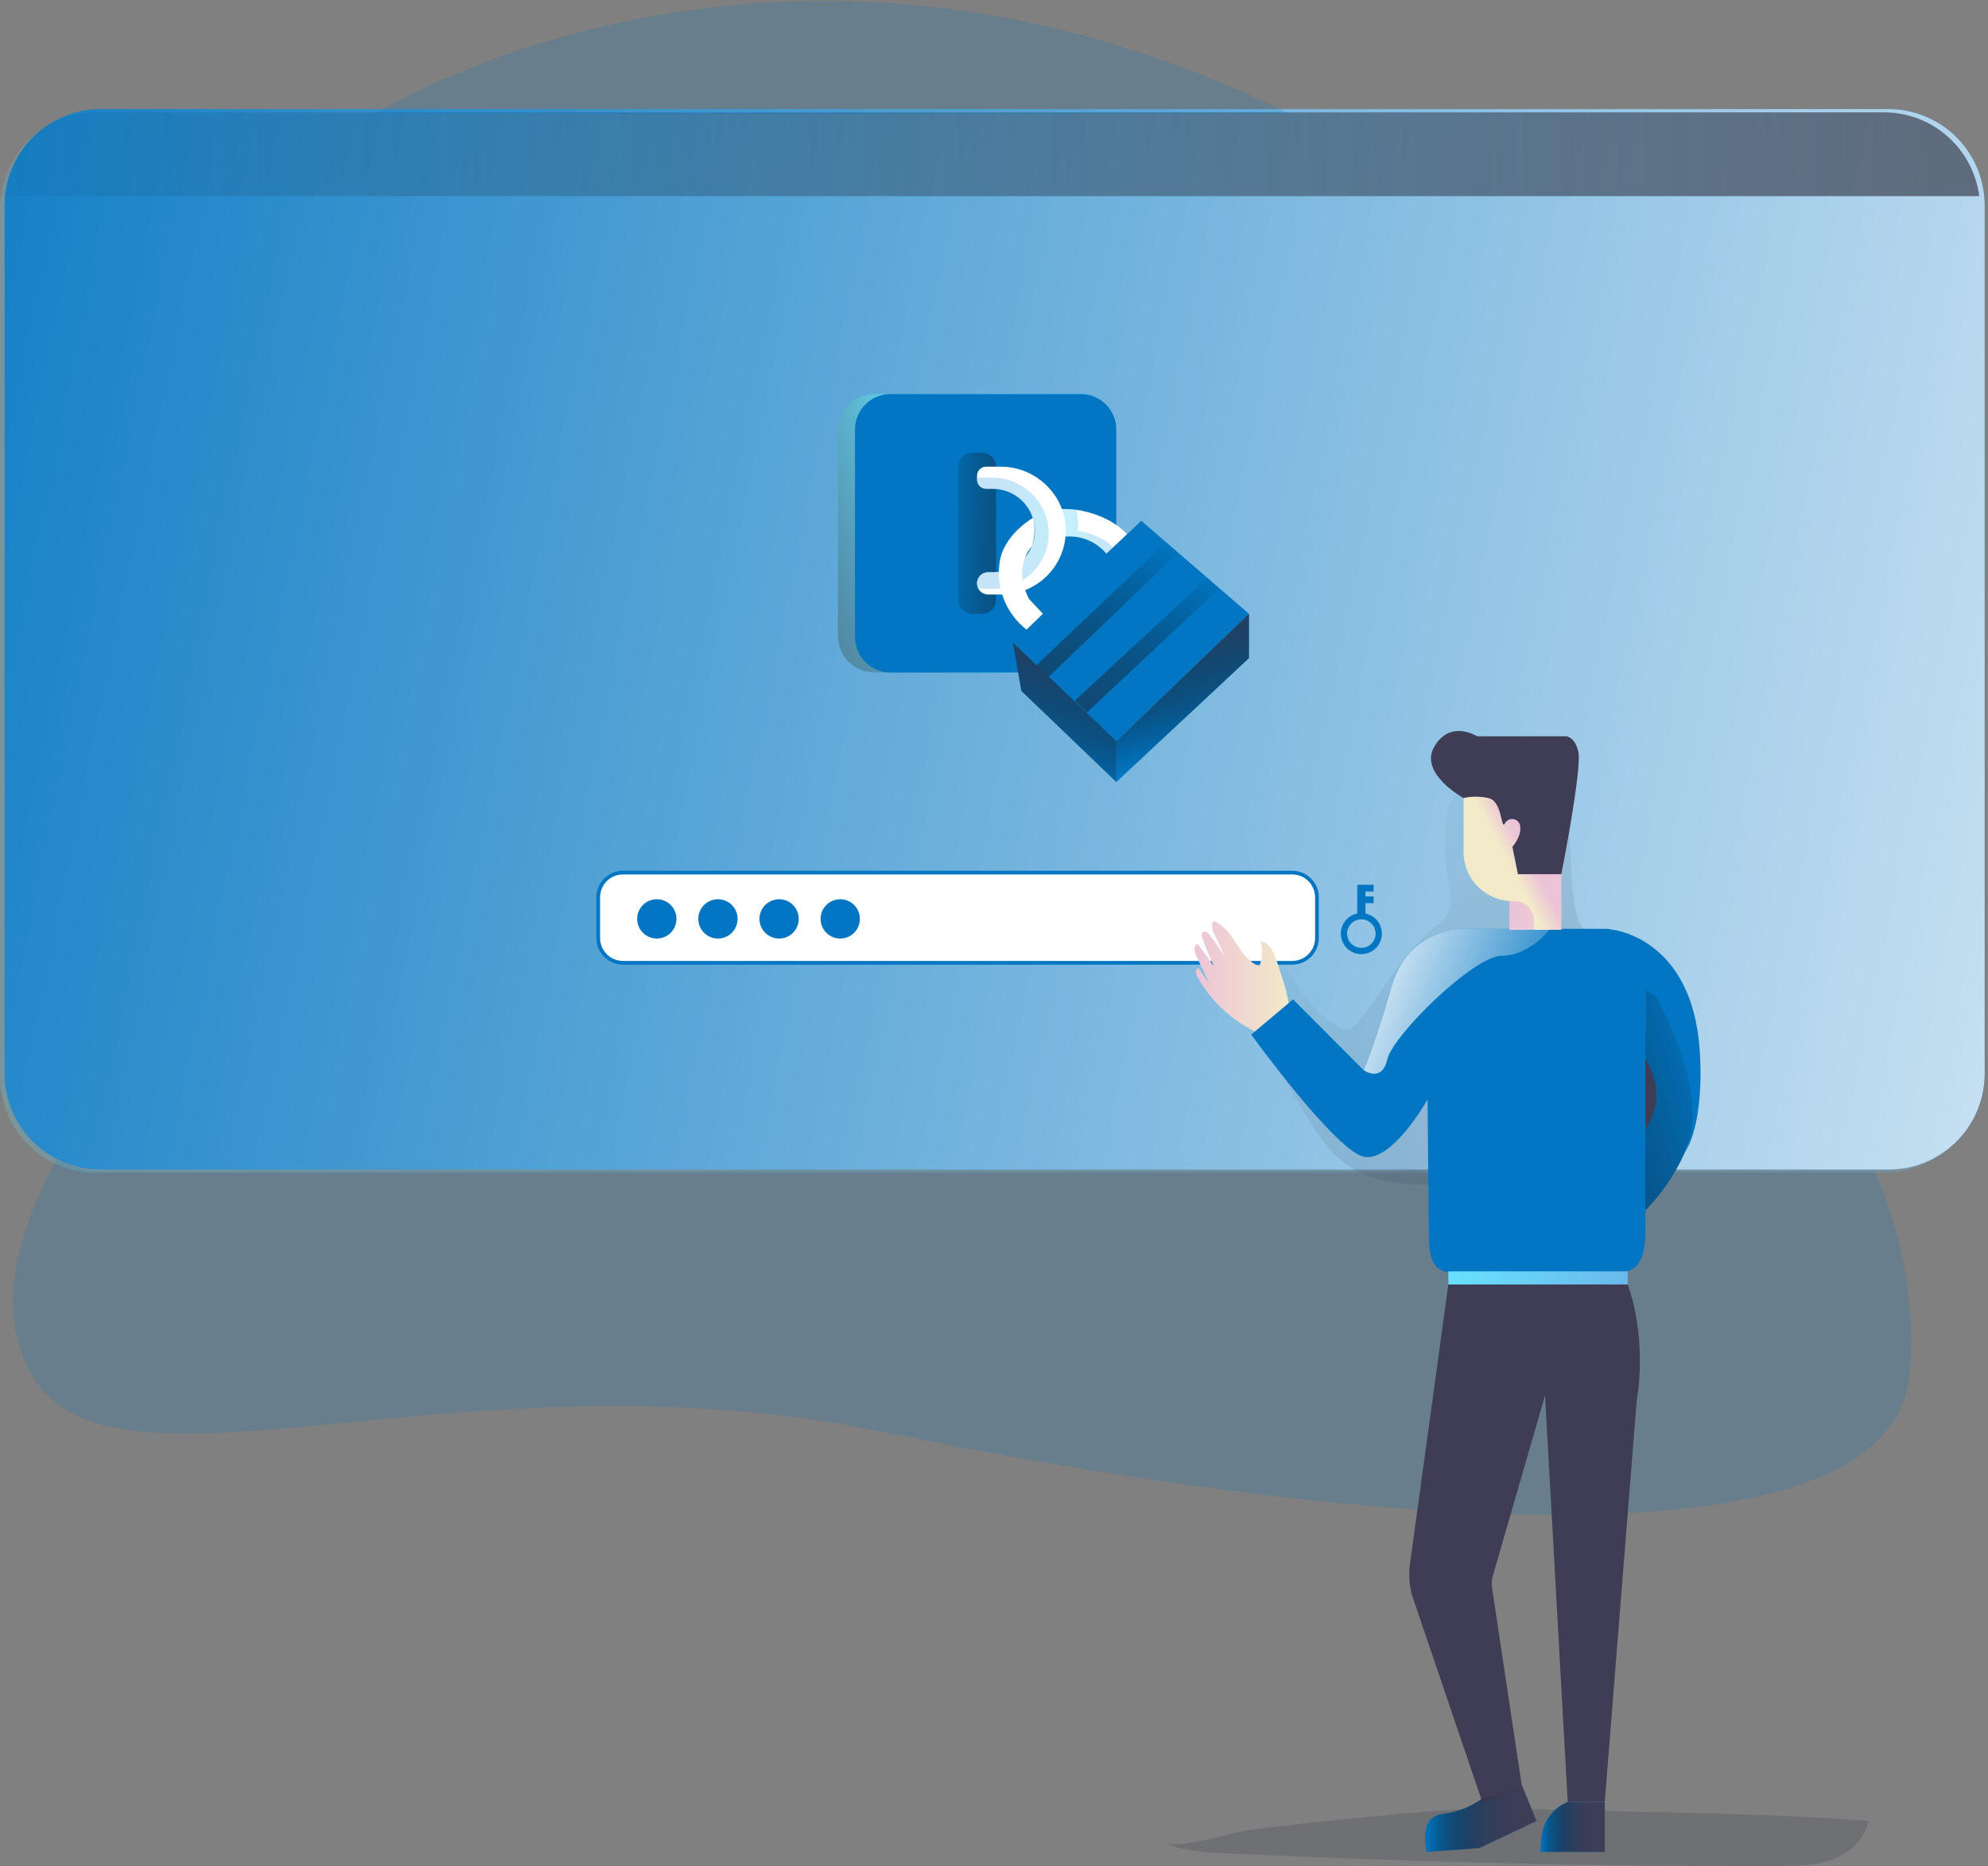 <svg width="471" height="442" viewBox="0 0 471 442" fill="none" xmlns="http://www.w3.org/2000/svg">
<rect x="0" y="0" width="471" height="442" fill="#808080" stroke="none"/>
<g clip-path="url(#clip0_5_121)">
<path opacity="0.18" d="M275.544 436.48C280.318 438.448 285.594 438.737 290.745 438.981C334.214 441.077 377.713 442.081 421.242 441.993C425.594 441.993 430.041 441.948 434.119 440.439C438.196 438.929 441.889 435.614 442.607 431.322C415.352 429.205 387.904 429.412 360.744 428.406C346.506 427.881 331.72 429.664 317.556 431.018C310.378 431.709 303.212 432.518 296.058 433.446C291.559 434.038 279.548 438.13 275.544 436.48Z" fill="#1D2741"/>
<path d="M360.67 423.093L364.023 431.329L350.48 437.738L337.974 438.648C337.974 438.648 335.835 430.411 341.674 429.679C345.087 429.289 348.343 428.03 351.131 426.023L360.67 423.093ZM371.423 426.815C369.726 427.516 368.25 428.663 367.153 430.136C366.056 431.608 365.378 433.35 365.192 435.177L364.829 438.648H380.207V426.808L371.423 426.815Z" fill="#0276C2"/>
<path opacity="0.22" d="M469.108 49.395V255.029C469.109 258.021 468.52 260.985 467.375 263.75C466.23 266.514 464.552 269.027 462.436 271.143C460.32 273.259 457.808 274.937 455.043 276.082C452.278 277.226 449.315 277.815 446.322 277.814H22.786C16.742 277.814 10.947 275.413 6.674 271.14C2.401 266.867 0 261.072 0 255.029V49.395C0.008 43.355 2.411 37.564 6.682 33.292C10.954 29.021 16.745 26.618 22.786 26.61H446.337C452.375 26.622 458.162 29.027 462.431 33.298C466.699 37.568 469.1 43.357 469.108 49.395Z" fill="url(#paint0_linear_5_121)"/>
<path d="M470.218 48.633V254.259C470.219 259.474 468.432 264.531 465.156 268.587C461.879 272.643 457.311 275.453 452.213 276.549C450.643 276.879 449.043 277.046 447.439 277.044H23.888C20.895 277.046 17.931 276.458 15.165 275.314C12.399 274.17 9.886 272.492 7.769 270.376C5.653 268.26 3.974 265.747 2.828 262.982C1.683 260.216 1.094 257.253 1.095 254.259V48.633C1.101 42.59 3.504 36.796 7.778 32.523C12.051 28.25 17.845 25.846 23.888 25.84H447.439C452.974 25.841 458.318 27.857 462.475 31.511C466.631 35.165 469.315 40.207 470.025 45.695C470.157 46.669 470.221 47.65 470.218 48.633Z" fill="#0276C2"/>
<path d="M470.218 48.633V254.259C470.219 259.474 468.432 264.531 465.156 268.587C461.879 272.643 457.311 275.453 452.213 276.549C450.643 276.879 449.043 277.046 447.439 277.044H23.888C20.895 277.046 17.931 276.458 15.165 275.314C12.399 274.17 9.886 272.492 7.769 270.376C5.653 268.26 3.974 265.747 2.828 262.982C1.683 260.216 1.094 257.253 1.095 254.259V48.633C1.101 42.59 3.504 36.796 7.778 32.523C12.051 28.25 17.845 25.846 23.888 25.84H447.439C452.974 25.841 458.318 27.857 462.475 31.511C466.631 35.165 469.315 40.207 470.025 45.695C470.157 46.669 470.221 47.65 470.218 48.633Z" fill="url(#paint1_linear_5_121)"/>
<path d="M468.93 46.465H0.192C0.904 40.976 3.59 35.934 7.747 32.28C11.905 28.626 17.251 26.611 22.786 26.61H446.337C451.872 26.609 457.219 28.624 461.377 32.278C465.535 35.932 468.22 40.975 468.93 46.465Z" fill="url(#paint2_linear_5_121)"/>
<path d="M306.152 206.684H147.592C144.355 206.684 141.731 209.308 141.731 212.545V222.187C141.731 225.424 144.355 228.048 147.592 228.048H306.152C309.389 228.048 312.013 225.424 312.013 222.187V212.545C312.013 209.308 309.389 206.684 306.152 206.684Z" fill="white" stroke="#0276C2" stroke-width="0.88" stroke-miterlimit="10"/>
<path d="M155.614 222.306C158.185 222.306 160.269 220.222 160.269 217.651C160.269 215.08 158.185 212.996 155.614 212.996C153.044 212.996 150.96 215.08 150.96 217.651C150.96 220.222 153.044 222.306 155.614 222.306Z" fill="#0276C2"/>
<path d="M170.097 222.306C172.668 222.306 174.752 220.222 174.752 217.651C174.752 215.08 172.668 212.996 170.097 212.996C167.526 212.996 165.442 215.08 165.442 217.651C165.442 220.222 167.526 222.306 170.097 222.306Z" fill="#0276C2"/>
<path d="M184.587 222.306C187.157 222.306 189.242 220.222 189.242 217.651C189.242 215.08 187.157 212.996 184.587 212.996C182.016 212.996 179.932 215.08 179.932 217.651C179.932 220.222 182.016 222.306 184.587 222.306Z" fill="#0276C2"/>
<path d="M199.069 222.306C201.64 222.306 203.724 220.222 203.724 217.651C203.724 215.08 201.64 212.996 199.069 212.996C196.498 212.996 194.414 215.08 194.414 217.651C194.414 220.222 196.498 222.306 199.069 222.306Z" fill="#0276C2"/>
<path d="M323.506 216.378V213.921H325.445V212.338H323.506V211.154H325.445V209.57H321.56V216.378C320.379 216.619 319.33 217.29 318.616 218.261C317.902 219.231 317.574 220.432 317.695 221.631C317.817 222.83 318.379 223.941 319.272 224.748C320.166 225.556 321.328 226.004 322.533 226.004C323.738 226.004 324.9 225.556 325.793 224.748C326.687 223.941 327.249 222.83 327.37 221.631C327.491 220.432 327.163 219.231 326.449 218.261C325.735 217.29 324.686 216.619 323.506 216.378ZM322.537 224.518C321.867 224.52 321.213 224.323 320.656 223.952C320.098 223.581 319.664 223.054 319.407 222.436C319.15 221.818 319.082 221.138 319.211 220.481C319.341 219.825 319.662 219.222 320.135 218.748C320.608 218.274 321.21 217.951 321.867 217.82C322.523 217.689 323.203 217.756 323.822 218.011C324.44 218.267 324.969 218.701 325.341 219.257C325.713 219.813 325.911 220.467 325.911 221.137C325.911 222.033 325.556 222.893 324.924 223.528C324.291 224.163 323.433 224.522 322.537 224.526V224.518Z" fill="#0276C2"/>
<path d="M255.785 93.329H207.224C202.418 93.329 198.522 97.226 198.522 102.032V150.591C198.522 155.398 202.418 159.294 207.224 159.294H255.785C260.592 159.294 264.488 155.398 264.488 150.591V102.032C264.488 97.226 260.592 93.329 255.785 93.329Z" fill="url(#paint3_linear_5_121)"/>
<path d="M256.052 93.329H210.991C206.336 93.329 202.562 97.103 202.562 101.758V150.865C202.562 155.52 206.336 159.294 210.991 159.294H256.052C260.707 159.294 264.481 155.52 264.481 150.865V101.758C264.481 97.103 260.707 93.329 256.052 93.329Z" fill="#0276C2"/>
<path d="M267.034 126.526L263.63 129.76L262.15 131.151C260.983 129.759 259.503 128.663 257.83 127.954C256.158 127.246 254.341 126.944 252.529 127.074C251.737 127.17 250.934 127.039 250.213 126.697C247.763 125.305 251.604 120.562 251.604 120.562C252.449 120.543 253.295 120.58 254.135 120.673C254.209 120.666 254.283 120.666 254.357 120.673L255.031 120.754C258.242 121.213 263.474 122.745 267.034 126.526Z" fill="white"/>
<path opacity="0.39" d="M263.497 129.457L263.63 129.76L262.15 131.151C260.983 129.759 259.503 128.663 257.83 127.954C256.158 127.246 254.341 126.944 252.529 127.074C251.737 127.17 250.934 127.039 250.213 126.697L251.604 120.562C251.604 120.562 252.973 120.562 254.135 120.673C254.209 120.666 254.283 120.666 254.357 120.673C254.583 120.686 254.808 120.713 255.031 120.754C255.031 120.754 255.837 124.203 255.238 125.653C255.238 125.675 260.914 126.623 263.497 129.457Z" fill="url(#paint4_linear_5_121)"/>
<path d="M232.652 107.234H230.358C228.515 107.234 227.02 108.728 227.02 110.572V142.052C227.02 143.895 228.515 145.389 230.358 145.389H232.652C234.495 145.389 235.99 143.895 235.99 142.052V110.572C235.99 108.728 234.495 107.234 232.652 107.234Z" fill="url(#paint5_linear_5_121)"/>
<path d="M252.514 125.794C252.477 129.788 250.866 133.607 248.029 136.419C245.193 139.232 241.361 140.812 237.366 140.816H234.102C233.61 140.815 233.127 140.676 232.71 140.415C232.292 140.153 231.957 139.779 231.742 139.336C231.542 138.935 231.449 138.489 231.47 138.042C231.491 137.594 231.627 137.16 231.863 136.779C232.1 136.399 232.43 136.085 232.822 135.868C233.214 135.651 233.654 135.538 234.102 135.54H235.316C236.632 135.54 237.934 135.277 239.147 134.768C240.36 134.258 241.459 133.511 242.379 132.571C243.299 131.63 244.022 130.516 244.506 129.292C244.99 128.069 245.224 126.761 245.196 125.446C245.107 122.838 244.004 120.368 242.121 118.562C240.239 116.755 237.725 115.755 235.116 115.774H233.636C233.063 115.774 232.513 115.546 232.108 115.141C231.703 114.736 231.475 114.186 231.475 113.613V112.696C231.475 112.122 231.703 111.573 232.108 111.168C232.513 110.762 233.063 110.535 233.636 110.535H237.107C245.492 110.527 252.574 117.395 252.514 125.794Z" fill="white"/>
<path opacity="0.39" d="M248.474 126.401C248.445 129.874 247.045 133.196 244.58 135.643C242.114 138.09 238.783 139.465 235.309 139.469H232.467C232.216 139.469 231.966 139.429 231.727 139.351C231.528 138.95 231.434 138.504 231.455 138.057C231.477 137.609 231.612 137.175 231.848 136.794C232.085 136.414 232.415 136.1 232.807 135.883C233.199 135.666 233.64 135.553 234.088 135.554H235.301C236.617 135.555 237.919 135.292 239.132 134.782C240.345 134.273 241.444 133.526 242.364 132.585C243.284 131.645 244.007 130.531 244.491 129.307C244.975 128.084 245.209 126.776 245.181 125.461C245.092 122.853 243.989 120.383 242.106 118.577C240.224 116.77 237.711 115.77 235.101 115.789H233.621C233.048 115.789 232.499 115.561 232.093 115.156C231.688 114.751 231.46 114.201 231.46 113.628V113.221C231.652 113.158 231.851 113.126 232.053 113.125H235.064C238.6 113.117 241.995 114.509 244.508 116.996C247.021 119.484 248.446 122.865 248.474 126.401Z" fill="url(#paint6_linear_5_121)"/>
<path d="M244.722 122.663C244.722 122.663 245.714 125.32 244.478 129.375C244.478 129.375 239.793 134.193 243.789 141.852L247.09 145.382L243.249 149.163C240.862 147.314 239.01 144.863 237.882 142.062C236.755 139.261 236.393 136.211 236.833 133.223C237.684 126.697 244.722 122.663 244.722 122.663Z" fill="white"/>
<path d="M239.971 152.212L270.386 123.352L295.903 145.382L264.481 175.522L239.971 152.212ZM239.971 152.212L241.991 163.653L264.481 185.231V175.522L239.971 152.212Z" fill="#0276C2"/>
<path d="M295.903 145.382V155.883L264.481 185.231V175.522L295.903 145.382Z" fill="#0276C2"/>
<path d="M239.971 152.212L241.991 163.653L264.481 185.231V175.522L239.971 152.212Z" fill="url(#paint7_linear_5_121)"/>
<path d="M295.903 145.382V155.883L264.481 185.231V175.522L295.903 145.382Z" fill="url(#paint8_linear_5_121)"/>
<path d="M245.58 157.548L276.284 128.443L279.119 130.892L248.474 160.3L245.58 157.548Z" fill="url(#paint9_linear_5_121)"/>
<path d="M254.646 165.976L286.082 136.872L288.917 139.314L257.539 168.722L254.646 165.976Z" fill="url(#paint10_linear_5_121)"/>
<path opacity="0.21" d="M342.34 194.629C342.031 199.201 342.279 203.793 343.08 208.305C343.583 211.095 344.256 214.166 342.821 216.623C342.081 217.955 340.749 218.887 339.557 219.871C331.994 226.087 327.621 235.315 321.16 242.671C320.732 243.276 320.111 243.717 319.399 243.921C318.666 243.969 317.939 243.763 317.341 243.337C313.407 241.067 310.101 237.852 307.721 233.983C306.559 232.089 305.501 229.928 303.503 228.958C299.803 227.138 295.318 231.008 294.911 235.13C294.504 239.252 296.717 243.13 298.855 246.674L308.75 263.088C311.762 268.09 314.936 273.263 319.85 276.408C323.251 278.481 327.071 279.77 331.032 280.182C336.642 280.922 342.332 280.552 347.979 280.115C358.305 279.316 368.604 278.29 378.875 277.037C382.398 276.608 386.401 275.838 388.185 272.782C389.384 270.725 389.221 268.186 389.014 265.818C388.289 257.239 387.549 248.662 386.794 240.088C386.387 235.226 385.78 229.943 382.353 226.479C380.304 224.422 377.432 223.253 375.612 220.981C374.311 219.16 373.472 217.049 373.17 214.832C371.416 205.582 373.096 195.643 369.469 186.933C368.729 185.172 367.738 183.426 366.102 182.441C364.601 181.663 362.911 181.322 361.225 181.457C353.122 181.687 342.932 185.55 342.34 194.629Z" fill="url(#paint11_linear_5_121)"/>
<path opacity="0.18" d="M452.435 325.241C448.046 375.806 308.927 359.607 208.882 339.109C108.837 318.611 26.293 359.607 7.26 325.241C-1.169 310.027 4.462 291.023 13.365 274.565C16.758 276.457 20.581 277.443 24.465 277.429H444.243C450.022 291.038 453.996 307.318 452.435 325.241Z" fill="#0276C2"/>
<path d="M343.146 304.232L334.037 370.582C333.654 373.375 333.946 376.22 334.888 378.877L351.168 426.815L360.685 423.855L353.507 376.161C353.353 375.172 353.419 374.162 353.699 373.201L366.05 330.547L371.423 426.748H380.207L387.763 331.813C390.324 315.947 385.632 304.232 385.632 304.232H343.146Z" fill="#3F3D56"/>
<path d="M389.835 286.664L380.822 228.603L379.564 221.529C379.564 221.529 396.392 231.149 401.217 247.977C407.529 270.066 389.835 286.664 389.835 286.664Z" fill="#0276C2"/>
<path d="M389.835 286.664L380.822 228.603L379.564 221.529C379.564 221.529 396.392 231.149 401.217 247.977C407.529 270.066 389.835 286.664 389.835 286.664Z" fill="url(#paint12_linear_5_121)"/>
<path d="M399.086 273.152C405.916 259.647 392.425 236.151 392.425 236.151L380.807 228.611L382.117 220.226C382.117 220.226 400.854 222.143 402.682 248.598C403.289 257.116 402.653 267.639 399.086 273.152Z" fill="#0276C2"/>
<path d="M302.548 227.819C301.919 225.688 300.824 223.149 298.604 222.957C299.206 224.9 299.117 226.992 298.352 228.877C293.512 227.086 292.388 219.997 287.555 218.162C286.815 218.946 287.229 220.226 287.688 221.203C288.532 223.024 289.381 224.844 290.234 226.664C289.099 224.879 287.893 223.152 286.615 221.484C286.238 220.974 285.587 220.419 285.054 220.744C284.521 221.07 284.713 221.758 284.906 222.291C285.749 224.659 286.711 226.99 287.77 229.269C286.582 227.275 285.223 225.388 283.707 223.63C282.715 223.875 282.922 225.34 283.352 226.265L286.526 233.029L283.981 229.328C283.159 229.41 283.285 230.668 283.685 231.393C287.099 237.488 292.432 242.283 298.855 245.031C300.158 245.587 301.668 246.045 302.948 245.446C308.454 242.937 303.614 231.475 302.548 227.819Z" fill="url(#paint13_linear_5_121)"/>
<path d="M389.835 245.779V291.304C389.835 296.884 388.925 301.42 383.338 301.42H344.323C338.758 301.42 338.543 296.928 338.506 291.371L338.218 260.431C338.218 260.431 329.796 275.431 323.077 273.973C316.357 272.515 296.436 245.054 296.436 245.054L306.352 236.721L323.062 253.475C323.062 253.475 325.748 247.37 329.656 233.702C333.563 220.034 346.262 219.997 346.262 219.997H380.185C392.433 219.997 389.835 245.779 389.835 245.779Z" fill="#0276C2"/>
<path d="M389.835 250.907C389.835 250.907 395.696 259.144 389.835 267.38V250.907Z" fill="#3F3D56"/>
<path d="M343.146 301.132H385.632V304.232H343.146V301.132Z" fill="url(#paint14_linear_5_121)"/>
<path d="M357.614 189.035H369.877V220.212H357.614V189.035Z" fill="url(#paint15_linear_5_121)"/>
<path d="M369.884 185.616V220.219H363.416V218.11C363.416 217.496 363.295 216.888 363.06 216.321C362.825 215.754 362.48 215.239 362.046 214.806C361.611 214.372 361.096 214.028 360.528 213.794C359.961 213.56 359.353 213.44 358.739 213.44H358.369C355.287 213.44 352.332 212.216 350.153 210.038C347.974 207.859 346.75 204.904 346.75 201.822V185.616H369.884Z" fill="url(#paint16_linear_5_121)"/>
<path d="M346.75 189.035C346.75 189.035 336.02 183.181 339.861 176.773C343.701 170.364 349.962 174.398 349.962 174.398H370.646C370.646 174.398 373.022 174.028 373.939 178.053C374.857 182.079 369.913 207.069 369.913 207.069H359.634L358.317 200.572C358.317 200.572 360.367 198.352 360.182 195.991C360.199 195.549 360.064 195.115 359.798 194.761C359.533 194.408 359.153 194.156 358.724 194.049C358.295 193.943 357.842 193.987 357.442 194.175C357.042 194.363 356.718 194.683 356.526 195.081C355.601 196.724 355.971 189.768 352.678 189.035C350.727 188.592 348.701 188.592 346.75 189.035Z" fill="#3F3D56"/>
<path d="M367.138 220.152C367.138 220.152 362.38 226.383 355.786 226.383C349.193 226.383 329.981 245.231 328.694 250.907C327.406 256.583 323.077 253.475 323.077 253.475C323.077 253.475 325.763 247.37 329.67 233.702C333.578 220.034 346.262 219.997 346.262 219.997H363.505L367.138 220.152Z" fill="url(#paint17_linear_5_121)"/>
<path d="M360.67 423.093L364.023 431.329L350.48 437.738L337.974 438.648C337.974 438.648 335.835 430.411 341.674 429.679C345.087 429.289 348.343 428.03 351.131 426.023L360.67 423.093Z" fill="url(#paint18_linear_5_121)"/>
<path d="M371.423 426.815C369.726 427.516 368.25 428.663 367.153 430.136C366.056 431.608 365.378 433.35 365.192 435.177L364.829 438.648H380.207V426.808L371.423 426.815Z" fill="url(#paint19_linear_5_121)"/>
<path opacity="0.18" d="M88.9 26.995C88.9 26.995 183.891 -33.264 305.538 26.995H88.9Z" fill="#0276C2"/>
</g>
<defs>
<linearGradient id="paint0_linear_5_121" x1="0" y1="152.212" x2="469.122" y2="152.212" gradientUnits="userSpaceOnUse">
<stop stop-color="#68E1FD"/>
<stop offset="1" stop-color="#69B9EB"/>
</linearGradient>
<linearGradient id="paint1_linear_5_121" x1="-66.892" y1="89.696" x2="646.943" y2="235.398" gradientUnits="userSpaceOnUse">
<stop stop-color="white" stop-opacity="0"/>
<stop offset="1" stop-color="white"/>
</linearGradient>
<linearGradient id="paint2_linear_5_121" x1="-40.065" y1="42.321" x2="798.275" y2="25.366" gradientUnits="userSpaceOnUse">
<stop offset="0.02" stop-opacity="0"/>
<stop offset="0.99" stop-color="#3F3D56"/>
</linearGradient>
<linearGradient id="paint3_linear_5_121" x1="232.297" y1="126.008" x2="86.778" y2="180.92" gradientUnits="userSpaceOnUse">
<stop stop-color="#68E1FD"/>
<stop offset="0.01" stop-color="#67DDF9"/>
<stop offset="0.12" stop-color="#5CB3CE"/>
<stop offset="0.24" stop-color="#538EA9"/>
<stop offset="0.37" stop-color="#4C718B"/>
<stop offset="0.5" stop-color="#465A73"/>
<stop offset="0.63" stop-color="#424A63"/>
<stop offset="0.79" stop-color="#404059"/>
<stop offset="0.99" stop-color="#3F3D56"/>
</linearGradient>
<linearGradient id="paint4_linear_5_121" x1="250.198" y1="125.86" x2="263.63" y2="125.86" gradientUnits="userSpaceOnUse">
<stop stop-color="#68E1FD"/>
<stop offset="1" stop-color="#69B9EB"/>
</linearGradient>
<linearGradient id="paint5_linear_5_121" x1="221.966" y1="126.275" x2="297.871" y2="126.519" gradientUnits="userSpaceOnUse">
<stop stop-opacity="0"/>
<stop offset="0.02" stop-color="#030304" stop-opacity="0.04"/>
<stop offset="0.18" stop-color="#181821" stop-opacity="0.39"/>
<stop offset="0.35" stop-color="#292839" stop-opacity="0.66"/>
<stop offset="0.53" stop-color="#363449" stop-opacity="0.85"/>
<stop offset="0.73" stop-color="#3D3B53" stop-opacity="0.96"/>
<stop offset="0.99" stop-color="#3F3D56"/>
</linearGradient>
<linearGradient id="paint6_linear_5_121" x1="260.522" y1="125.416" x2="237.418" y2="126.179" gradientUnits="userSpaceOnUse">
<stop stop-color="#68E1FD"/>
<stop offset="1" stop-color="#69B9EB"/>
</linearGradient>
<linearGradient id="paint7_linear_5_121" x1="246.417" y1="184.262" x2="271.229" y2="117.882" gradientUnits="userSpaceOnUse">
<stop stop-opacity="0"/>
<stop offset="0.02" stop-color="#030304" stop-opacity="0.04"/>
<stop offset="0.18" stop-color="#181821" stop-opacity="0.39"/>
<stop offset="0.35" stop-color="#292839" stop-opacity="0.66"/>
<stop offset="0.53" stop-color="#363449" stop-opacity="0.85"/>
<stop offset="0.73" stop-color="#3D3B53" stop-opacity="0.96"/>
<stop offset="0.99" stop-color="#3F3D56"/>
</linearGradient>
<linearGradient id="paint8_linear_5_121" x1="283.892" y1="178.194" x2="265.052" y2="112.503" gradientUnits="userSpaceOnUse">
<stop stop-opacity="0"/>
<stop offset="0.02" stop-color="#030304" stop-opacity="0.04"/>
<stop offset="0.18" stop-color="#181821" stop-opacity="0.39"/>
<stop offset="0.35" stop-color="#292839" stop-opacity="0.66"/>
<stop offset="0.53" stop-color="#363449" stop-opacity="0.85"/>
<stop offset="0.73" stop-color="#3D3B53" stop-opacity="0.96"/>
<stop offset="0.99" stop-color="#3F3D56"/>
</linearGradient>
<linearGradient id="paint9_linear_5_121" x1="275.019" y1="126.186" x2="180.935" y2="260.175" gradientUnits="userSpaceOnUse">
<stop stop-opacity="0"/>
<stop offset="0.02" stop-color="#030304" stop-opacity="0.04"/>
<stop offset="0.18" stop-color="#181821" stop-opacity="0.39"/>
<stop offset="0.35" stop-color="#292839" stop-opacity="0.66"/>
<stop offset="0.53" stop-color="#363449" stop-opacity="0.85"/>
<stop offset="0.73" stop-color="#3D3B53" stop-opacity="0.96"/>
<stop offset="0.99" stop-color="#3F3D56"/>
</linearGradient>
<linearGradient id="paint10_linear_5_121" x1="285.298" y1="133.401" x2="191.214" y2="267.398" gradientUnits="userSpaceOnUse">
<stop stop-opacity="0"/>
<stop offset="0.02" stop-color="#030304" stop-opacity="0.04"/>
<stop offset="0.18" stop-color="#181821" stop-opacity="0.39"/>
<stop offset="0.35" stop-color="#292839" stop-opacity="0.66"/>
<stop offset="0.53" stop-color="#363449" stop-opacity="0.85"/>
<stop offset="0.73" stop-color="#3D3B53" stop-opacity="0.96"/>
<stop offset="0.99" stop-color="#3F3D56"/>
</linearGradient>
<linearGradient id="paint11_linear_5_121" x1="314.633" y1="202.903" x2="500.117" y2="377.544" gradientUnits="userSpaceOnUse">
<stop stop-opacity="0"/>
<stop offset="0.02" stop-color="#030304" stop-opacity="0.04"/>
<stop offset="0.18" stop-color="#181821" stop-opacity="0.39"/>
<stop offset="0.35" stop-color="#292839" stop-opacity="0.66"/>
<stop offset="0.53" stop-color="#363449" stop-opacity="0.85"/>
<stop offset="0.73" stop-color="#3D3B53" stop-opacity="0.96"/>
<stop offset="0.99" stop-color="#3F3D56"/>
</linearGradient>
<linearGradient id="paint12_linear_5_121" x1="405.731" y1="247.881" x2="247.565" y2="294.585" gradientUnits="userSpaceOnUse">
<stop stop-opacity="0"/>
<stop offset="0.02" stop-color="#030304" stop-opacity="0.04"/>
<stop offset="0.18" stop-color="#181821" stop-opacity="0.39"/>
<stop offset="0.35" stop-color="#292839" stop-opacity="0.66"/>
<stop offset="0.53" stop-color="#363449" stop-opacity="0.85"/>
<stop offset="0.73" stop-color="#3D3B53" stop-opacity="0.96"/>
<stop offset="0.99" stop-color="#3F3D56"/>
</linearGradient>
<linearGradient id="paint13_linear_5_121" x1="282.996" y1="231.963" x2="305.538" y2="231.963" gradientUnits="userSpaceOnUse">
<stop stop-color="#ECC4D7"/>
<stop offset="0.42" stop-color="#EFD4D1"/>
<stop offset="1" stop-color="#F2EAC9"/>
</linearGradient>
<linearGradient id="paint14_linear_5_121" x1="343.146" y1="302.686" x2="385.632" y2="302.686" gradientUnits="userSpaceOnUse">
<stop stop-color="#68E1FD"/>
<stop offset="1" stop-color="#69B9EB"/>
</linearGradient>
<linearGradient id="paint15_linear_5_121" x1="359.96" y1="204.694" x2="380.096" y2="204.331" gradientUnits="userSpaceOnUse">
<stop stop-color="#ECC4D7"/>
<stop offset="0.42" stop-color="#EFD4D1"/>
<stop offset="1" stop-color="#F2EAC9"/>
</linearGradient>
<linearGradient id="paint16_linear_5_121" x1="361.137" y1="201.43" x2="356.985" y2="203.621" gradientUnits="userSpaceOnUse">
<stop stop-color="#ECC4D7"/>
<stop offset="0.42" stop-color="#EFD4D1"/>
<stop offset="1" stop-color="#F2EAC9"/>
</linearGradient>
<linearGradient id="paint17_linear_5_121" x1="370.498" y1="246.822" x2="318.141" y2="226.323" gradientUnits="userSpaceOnUse">
<stop stop-color="white" stop-opacity="0"/>
<stop offset="1" stop-color="white"/>
</linearGradient>
<linearGradient id="paint18_linear_5_121" x1="337.589" y1="430.87" x2="364.023" y2="430.87" gradientUnits="userSpaceOnUse">
<stop stop-opacity="0"/>
<stop offset="0.02" stop-color="#030304" stop-opacity="0.04"/>
<stop offset="0.18" stop-color="#181821" stop-opacity="0.39"/>
<stop offset="0.35" stop-color="#292839" stop-opacity="0.66"/>
<stop offset="0.53" stop-color="#363449" stop-opacity="0.85"/>
<stop offset="0.73" stop-color="#3D3B53" stop-opacity="0.96"/>
<stop offset="0.99" stop-color="#3F3D56"/>
</linearGradient>
<linearGradient id="paint19_linear_5_121" x1="364.815" y1="432.735" x2="380.193" y2="432.735" gradientUnits="userSpaceOnUse">
<stop stop-opacity="0"/>
<stop offset="0.02" stop-color="#030304" stop-opacity="0.04"/>
<stop offset="0.18" stop-color="#181821" stop-opacity="0.39"/>
<stop offset="0.35" stop-color="#292839" stop-opacity="0.66"/>
<stop offset="0.53" stop-color="#363449" stop-opacity="0.85"/>
<stop offset="0.73" stop-color="#3D3B53" stop-opacity="0.96"/>
<stop offset="0.99" stop-color="#3F3D56"/>
</linearGradient>
<clipPath id="clip0_5_121">
<rect width="470.218" height="441.786" fill="white" transform="translate(0 0.214)"/>
</clipPath>
</defs>
</svg>
